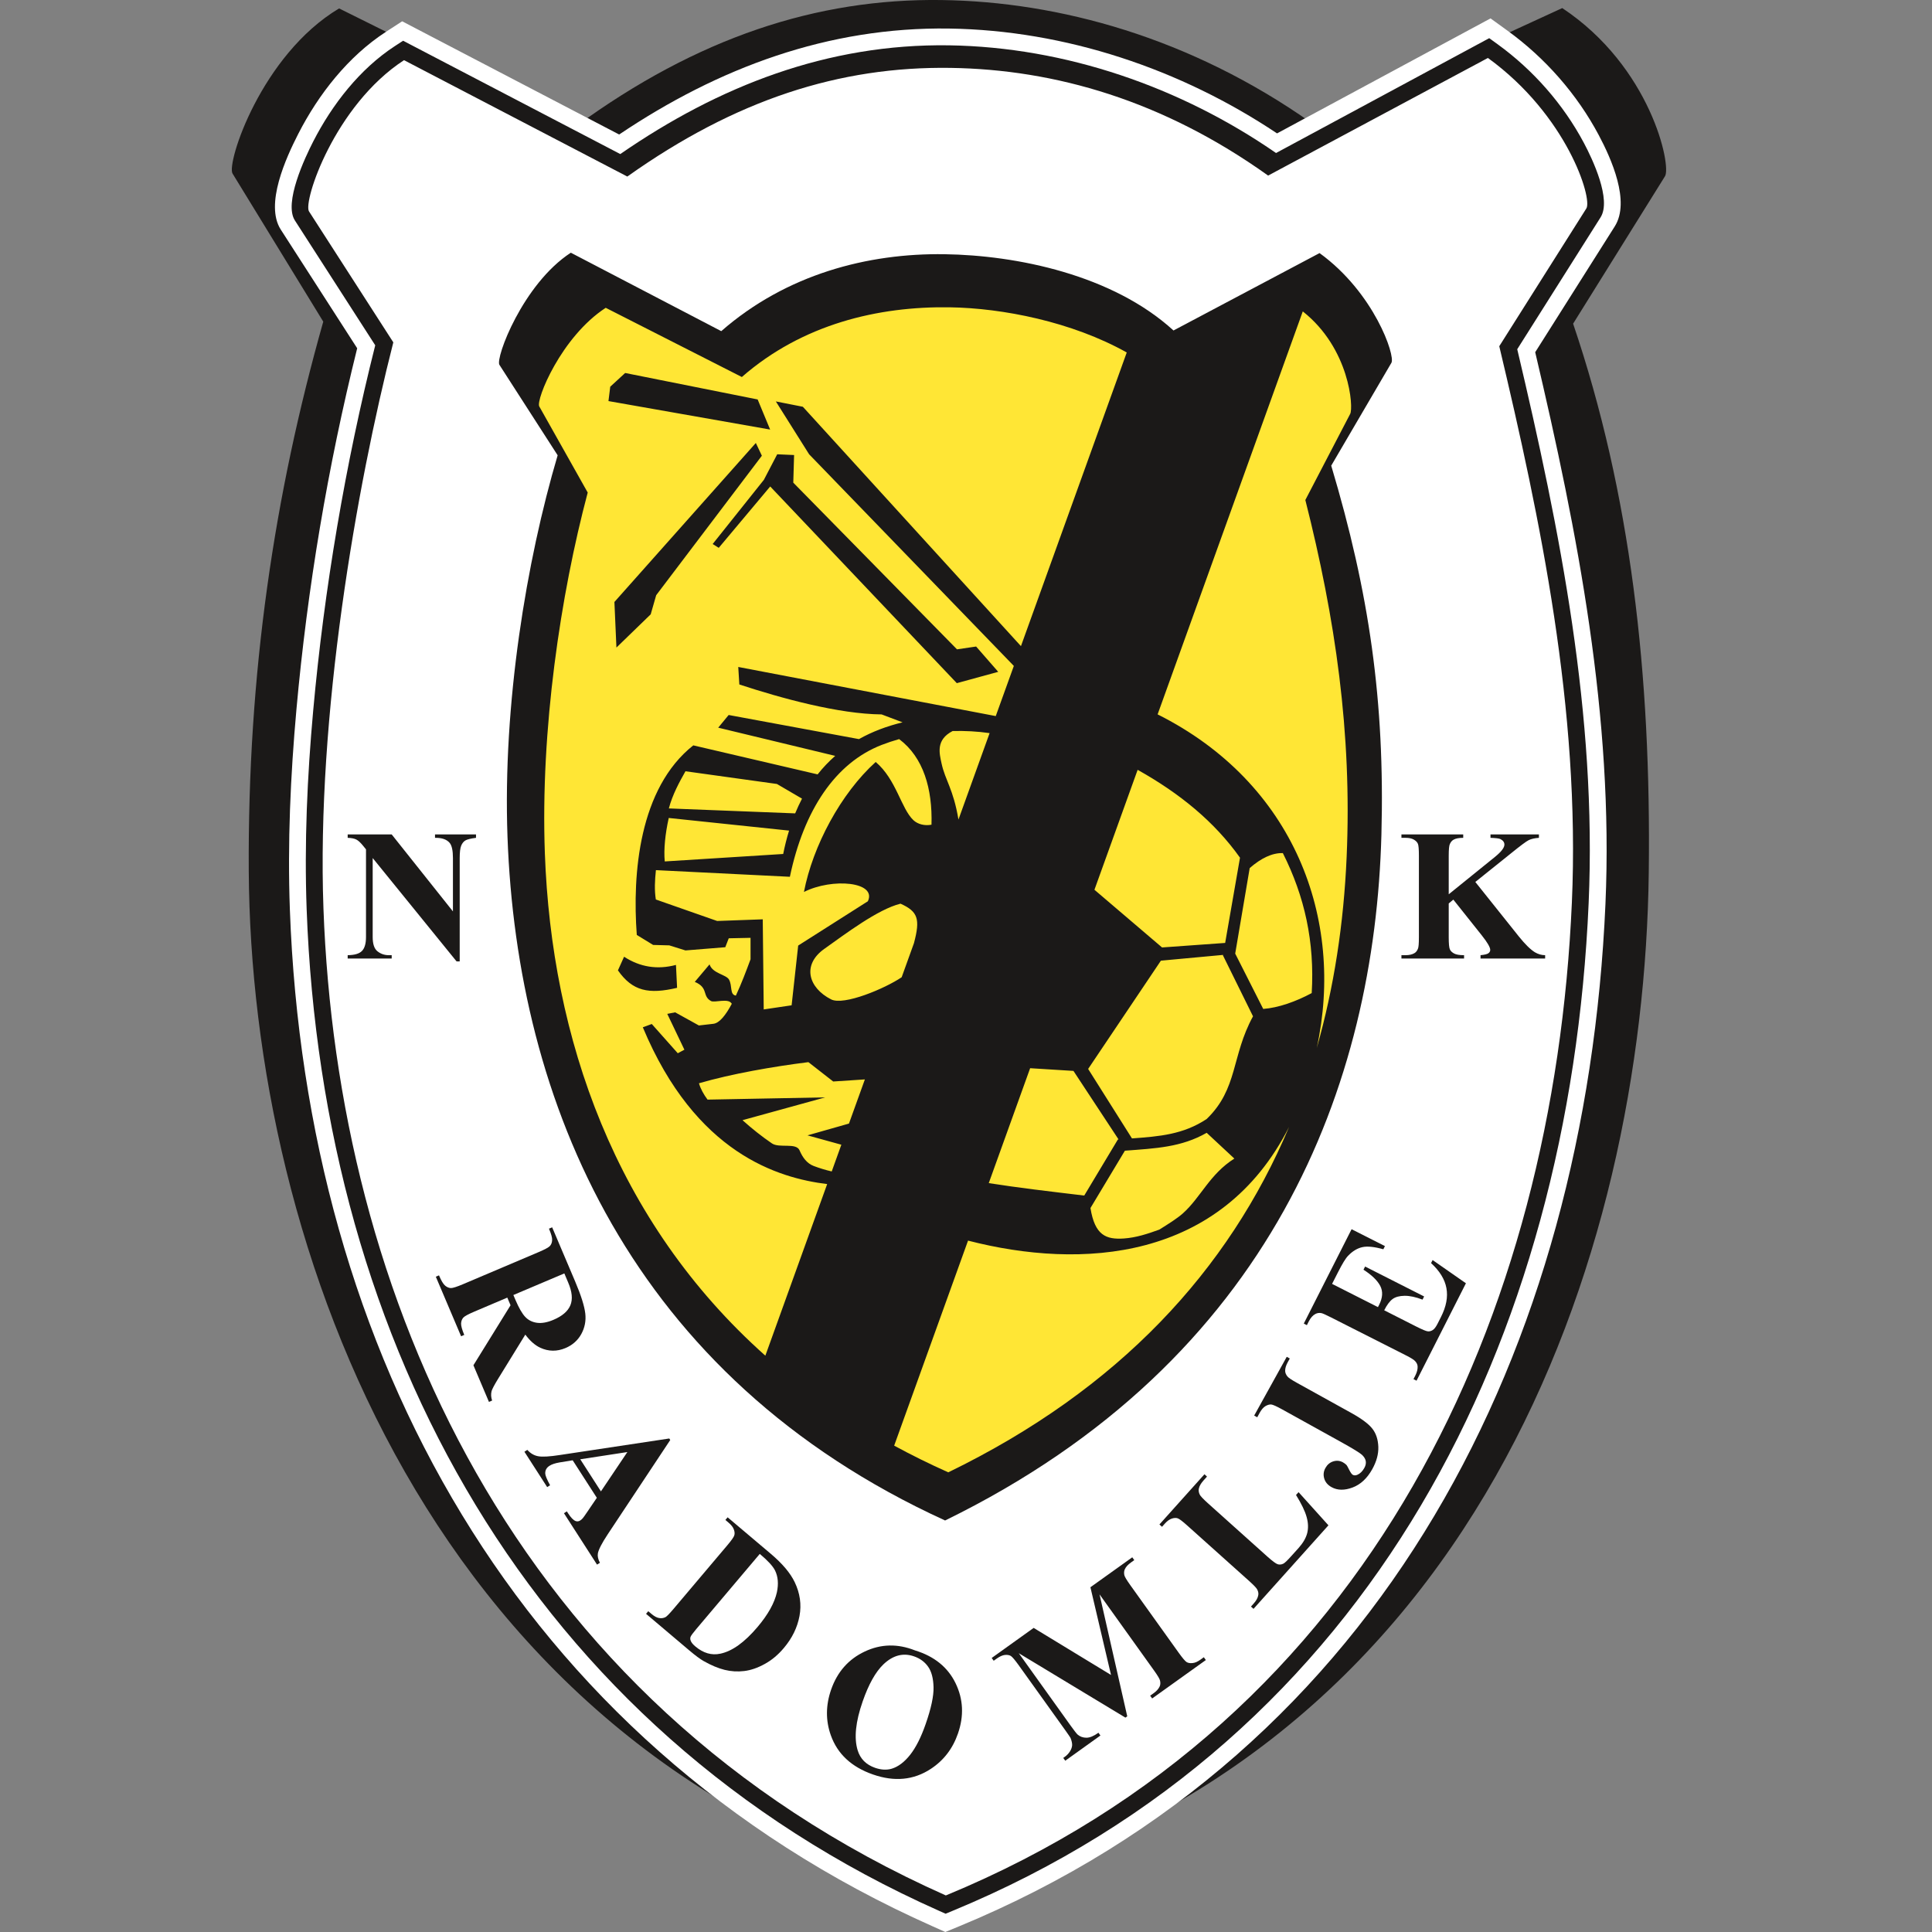 <?xml version="1.0" encoding="UTF-8"?>
<svg xmlns="http://www.w3.org/2000/svg" width="50" height="50" viewBox="0 0 50 50" fill="none">
  <rect x="0" y="0" width="50" height="50" fill="#808080" stroke="none"/>
  <path fill-rule="evenodd" clip-rule="evenodd" d="M14.909 3.265L8.776 0.218C6.76 1.423 5.857 4.226 6.018 4.491L8.366 8.324C7.096 12.815 6.407 17.426 6.438 22.545C6.495 32.243 11.136 45.473 24.501 49.054C38.277 45.54 42.547 32.477 42.67 22.582C42.734 17.446 42.202 12.773 40.712 8.377L43.09 4.561C43.26 4.29 42.724 1.73 40.431 0.209L33.953 3.189C30.808 0.969 27.4 0.043 24.367 0.001C21.139 -0.043 18.048 0.973 14.909 3.265Z" fill="#1B1918"></path>
  <path fill-rule="evenodd" clip-rule="evenodd" d="M9.244 9.013L7.266 5.941C6.848 5.291 7.402 4.084 7.719 3.464C8.244 2.438 9.009 1.462 9.982 0.828L10.408 0.551L16.024 3.481C18.593 1.754 21.431 0.692 24.567 0.739C27.574 0.784 30.554 1.785 33.05 3.452L38.575 0.476L39.016 0.795C39.988 1.499 40.813 2.437 41.376 3.497C41.699 4.105 42.198 5.213 41.79 5.859L39.731 9.115C40.835 13.797 41.761 18.559 41.549 23.394C41.045 34.873 35.829 45.308 24.81 49.858L24.465 50L24.125 49.848C13.415 45.079 7.92 34.992 7.502 23.545C7.439 21.815 7.517 20.079 7.672 18.356C7.955 15.221 8.484 12.07 9.244 9.013Z" fill="white"></path>
  <path fill-rule="evenodd" clip-rule="evenodd" d="M9.711 8.936L7.632 5.706C7.338 5.25 7.893 4.078 8.106 3.662C8.596 2.705 9.312 1.784 10.219 1.193L10.432 1.054L16.053 3.987C18.608 2.222 21.421 1.127 24.56 1.173C27.576 1.218 30.559 2.255 33.024 3.96L38.541 0.988L38.761 1.147C39.679 1.812 40.46 2.7 40.992 3.701C41.212 4.115 41.713 5.167 41.422 5.626L39.266 9.038C40.379 13.738 41.328 18.519 41.114 23.375C40.62 34.652 35.526 44.963 24.644 49.456L24.472 49.527L24.301 49.451C13.732 44.745 8.347 34.793 7.936 23.529C7.874 21.821 7.951 20.097 8.105 18.395C8.389 15.249 8.938 12.006 9.711 8.936Z" fill="#1B1918"></path>
  <path fill-rule="evenodd" clip-rule="evenodd" d="M16.235 4.569L10.456 1.557C8.658 2.729 7.837 5.223 7.997 5.471L10.179 8.86C9.224 12.599 8.189 18.538 8.371 23.514C8.732 33.43 13.181 44.024 24.478 49.054C35.566 44.476 40.215 33.947 40.68 23.356C40.9 18.365 39.864 13.429 38.801 8.96L41.055 5.394C41.218 5.137 40.551 2.98 38.507 1.5L32.819 4.544C30.102 2.602 27.307 1.797 24.603 1.757C21.724 1.714 19.034 2.582 16.235 4.569Z" fill="white"></path>
  <path fill-rule="evenodd" clip-rule="evenodd" d="M18.666 8.57L14.773 6.54C13.531 7.349 12.815 9.271 12.925 9.442L14.432 11.783C13.624 14.515 13.009 18.22 13.134 21.657C13.383 28.507 16.308 35.626 24.459 39.35C32.964 35.193 35.579 28.019 35.751 21.598C35.843 18.148 35.435 15.337 34.452 12.051L36.01 9.389C36.116 9.208 35.562 7.572 34.15 6.55L30.37 8.553C28.792 7.112 26.314 6.606 24.446 6.579C22.458 6.549 20.351 7.098 18.666 8.57Z" fill="#1B1918"></path>
  <path fill-rule="evenodd" clip-rule="evenodd" d="M19.199 9.757L15.676 7.966C14.52 8.719 13.863 10.353 13.956 10.518L15.21 12.747C14.507 15.389 13.984 18.886 14.101 22.085C14.274 26.854 15.911 31.614 19.807 35.085L21.407 30.644C20.142 30.488 18.001 29.855 16.636 26.586L16.868 26.501L17.541 27.258L17.712 27.166L17.269 26.239L17.473 26.199L18.087 26.539L18.461 26.496C18.622 26.478 18.785 26.266 18.939 25.978L18.925 25.959C18.831 25.832 18.491 25.955 18.402 25.907C18.163 25.777 18.346 25.564 17.981 25.411L18.363 24.958C18.44 25.195 18.791 25.219 18.866 25.35C18.959 25.514 18.879 25.741 19.044 25.766C19.186 25.464 19.316 25.117 19.424 24.826V24.271L18.86 24.283L18.77 24.514L17.74 24.597L17.321 24.466L16.903 24.455L16.48 24.196C16.362 22.61 16.539 20.4 17.942 19.29L21.16 20.041C21.299 19.865 21.451 19.706 21.615 19.562L18.587 18.832L18.858 18.504L22.23 19.128C22.569 18.937 22.946 18.794 23.358 18.694L22.816 18.489C21.704 18.479 20.22 18.071 19.134 17.714L19.106 17.261L25.77 18.532L26.238 17.234L20.94 11.757L20.079 10.389L20.778 10.527L26.422 16.722L29.16 9.122C27.739 8.325 25.941 7.973 24.579 7.953C22.728 7.925 20.767 8.387 19.199 9.757ZM28.161 27.664L29.295 29.462C30.011 29.41 30.62 29.361 31.227 28.961C32.044 28.173 31.863 27.335 32.428 26.302L31.65 24.725L31.653 24.713L30.044 24.862L28.161 27.664ZM29.112 29.78L28.221 31.264C28.335 31.973 28.626 32.082 29.084 32.052C29.403 32.03 29.698 31.933 30.003 31.822C30.228 31.682 30.465 31.534 30.614 31.401C31.077 30.986 31.307 30.386 31.945 29.984L31.229 29.317C30.572 29.692 29.916 29.719 29.112 29.78ZM31.967 24.679L32.692 26.111C33.085 26.082 33.537 25.921 33.947 25.701C34.026 24.378 33.764 23.199 33.2 22.078C32.923 22.07 32.632 22.212 32.342 22.466L31.967 24.679ZM21.525 30.317L21.774 29.625L20.898 29.383L21.971 29.078L22.383 27.935L21.563 27.989L20.921 27.488C20.002 27.604 18.942 27.787 18.089 28.035C18.13 28.177 18.211 28.324 18.311 28.458L21.357 28.4L19.216 28.99C19.458 29.207 19.712 29.41 19.977 29.591C20.169 29.722 20.605 29.563 20.693 29.772C20.772 29.959 20.886 30.11 21.057 30.175C21.208 30.232 21.365 30.28 21.525 30.317ZM23.335 25.291L23.653 24.409C23.821 23.781 23.755 23.589 23.305 23.387C22.716 23.532 21.868 24.178 21.334 24.556C20.749 24.97 20.92 25.564 21.509 25.864C21.836 26.031 22.898 25.586 23.335 25.291ZM24.805 21.21L25.611 18.973C25.291 18.927 24.97 18.911 24.654 18.919C24.214 19.146 24.311 19.494 24.367 19.756C24.463 20.199 24.671 20.414 24.805 21.21ZM24.107 21.343C23.929 21.378 23.751 21.33 23.641 21.228C23.32 20.929 23.198 20.173 22.663 19.72C21.761 20.534 21.035 21.893 20.806 23.084C21.541 22.714 22.701 22.82 22.46 23.325L20.657 24.471L20.487 26.017L19.765 26.124L19.74 23.792L18.56 23.835L16.973 23.279C16.934 23.037 16.947 22.782 16.975 22.519L20.442 22.691C20.804 20.962 21.621 19.742 22.819 19.278C22.963 19.222 23.114 19.172 23.27 19.128C23.9 19.601 24.134 20.416 24.107 21.343ZM17.204 22.294C17.174 21.989 17.215 21.582 17.307 21.169L20.421 21.496C20.362 21.688 20.311 21.89 20.269 22.101L17.204 22.294ZM20.579 21.05L17.31 20.922C17.4 20.571 17.587 20.23 17.74 19.96L20.106 20.289L20.756 20.669C20.692 20.791 20.634 20.918 20.579 21.05ZM16.151 24.76L15.992 25.113C16.37 25.653 16.789 25.737 17.523 25.565L17.494 24.972C17.013 25.1 16.565 25.029 16.151 24.76ZM20.551 11.776L20.114 11.757L19.769 12.418L18.444 14.079L18.601 14.178L19.933 12.59L24.762 17.68L25.834 17.387L25.262 16.732L24.767 16.805L20.53 12.491L20.551 11.776ZM19.931 11.117L15.747 10.38L15.793 10.008L16.179 9.653L19.608 10.338L19.931 11.117ZM19.561 11.464L19.717 11.794L16.982 15.404L16.84 15.899L15.953 16.759L15.901 15.579L19.561 11.464ZM23.141 37.413C23.589 37.656 24.055 37.887 24.541 38.104C28.963 35.956 31.8 32.868 33.362 29.163C31.6 32.641 27.986 32.863 25.053 32.107L23.141 37.413ZM34.078 27.121C34.524 25.556 34.776 23.901 34.851 22.176C34.992 18.967 34.557 15.998 33.782 12.94L34.943 10.711C35.031 10.542 34.93 9.018 33.716 8.059L29.959 18.488C33.499 20.263 34.804 23.784 34.078 27.121ZM29.442 19.923L28.324 23.027L30.074 24.52L31.707 24.403L32.091 22.197C31.429 21.265 30.534 20.534 29.442 19.923ZM26.66 27.645L25.589 30.619C26.345 30.738 27.17 30.835 28.06 30.941L28.931 29.489L28.948 29.488L27.781 27.715L26.66 27.645Z" fill="#FFE635"></path>
  <path fill-rule="evenodd" clip-rule="evenodd" d="M10.137 21.595L11.722 23.587V22.206C11.722 22.014 11.694 21.884 11.639 21.816C11.563 21.724 11.437 21.68 11.258 21.683V21.595H12.319V21.683C12.183 21.7 12.092 21.723 12.045 21.75C11.998 21.778 11.962 21.823 11.936 21.885C11.91 21.948 11.897 22.055 11.897 22.206V24.881H11.816L9.645 22.206V24.249C9.645 24.433 9.687 24.557 9.772 24.622C9.856 24.688 9.953 24.72 10.061 24.72H10.137V24.807H8.998V24.72C9.175 24.718 9.298 24.682 9.367 24.611C9.437 24.54 9.472 24.419 9.472 24.249V21.981L9.403 21.896C9.335 21.811 9.275 21.755 9.223 21.728C9.171 21.701 9.096 21.686 8.998 21.683V21.595H10.137Z" fill="#1B1918"></path>
  <path fill-rule="evenodd" clip-rule="evenodd" d="M38.181 22.825L39.31 24.239C39.47 24.438 39.608 24.573 39.722 24.644C39.807 24.694 39.895 24.72 39.988 24.72V24.807H38.316V24.72C38.422 24.71 38.489 24.693 38.52 24.67C38.552 24.646 38.567 24.617 38.567 24.583C38.567 24.516 38.494 24.391 38.349 24.208L37.612 23.282L37.493 23.381V24.258C37.493 24.425 37.503 24.529 37.523 24.57C37.541 24.612 37.577 24.646 37.631 24.676C37.685 24.706 37.771 24.72 37.89 24.72V24.807H36.269V24.72H36.376C36.469 24.72 36.544 24.703 36.601 24.67C36.642 24.648 36.673 24.61 36.695 24.556C36.713 24.519 36.721 24.419 36.721 24.258V22.145C36.721 21.981 36.713 21.878 36.695 21.837C36.678 21.795 36.643 21.76 36.59 21.729C36.537 21.698 36.466 21.683 36.376 21.683H36.269V21.595H37.868V21.683C37.759 21.683 37.676 21.698 37.62 21.73C37.578 21.753 37.546 21.79 37.523 21.842C37.503 21.881 37.493 21.982 37.493 22.145V23.144L38.685 22.18C38.851 22.046 38.934 21.939 38.934 21.858C38.934 21.798 38.9 21.751 38.832 21.716C38.798 21.698 38.711 21.688 38.574 21.683V21.595H39.827V21.683C39.715 21.691 39.627 21.711 39.563 21.743C39.498 21.775 39.351 21.885 39.121 22.071L38.181 22.825Z" fill="#1B1918"></path>
  <path fill-rule="evenodd" clip-rule="evenodd" d="M13.129 33.582L12.284 33.941C12.121 34.01 12.023 34.063 11.99 34.1C11.956 34.139 11.937 34.188 11.933 34.249C11.93 34.31 11.957 34.41 12.015 34.547L11.933 34.582L11.279 33.041L11.361 33.006C11.42 33.146 11.473 33.234 11.521 33.273C11.567 33.311 11.615 33.332 11.666 33.335C11.716 33.337 11.822 33.303 11.985 33.234L13.938 32.405C14.101 32.336 14.199 32.283 14.233 32.245C14.267 32.206 14.286 32.157 14.289 32.096C14.294 32.035 14.266 31.936 14.207 31.798L14.29 31.763L14.884 33.162C15.039 33.526 15.125 33.803 15.147 33.993C15.169 34.183 15.134 34.36 15.044 34.525C14.954 34.688 14.818 34.81 14.636 34.887C14.414 34.981 14.196 34.978 13.983 34.88C13.848 34.817 13.718 34.704 13.595 34.54L12.883 35.696C12.791 35.847 12.738 35.949 12.722 36.002C12.702 36.083 12.707 36.163 12.736 36.246L12.654 36.281L12.252 35.333L13.213 33.78L13.129 33.582ZM14.605 32.956L13.286 33.515L13.34 33.642C13.427 33.847 13.511 33.993 13.592 34.08C13.673 34.166 13.775 34.217 13.899 34.234C14.022 34.25 14.163 34.225 14.321 34.158C14.551 34.061 14.697 33.935 14.761 33.781C14.825 33.627 14.807 33.431 14.705 33.193L14.605 32.956Z" fill="#1B1918"></path>
  <path fill-rule="evenodd" clip-rule="evenodd" d="M15.446 38.763L14.821 37.792L14.479 37.848C14.365 37.868 14.28 37.896 14.222 37.934C14.144 37.983 14.107 38.051 14.111 38.137C14.113 38.187 14.154 38.287 14.236 38.438L14.161 38.486L13.572 37.571L13.647 37.523C13.726 37.611 13.819 37.667 13.927 37.687C14.034 37.708 14.224 37.697 14.493 37.655L17.321 37.228L17.346 37.267L15.727 39.709C15.574 39.941 15.49 40.105 15.473 40.202C15.461 40.276 15.479 40.356 15.526 40.445L15.451 40.492L14.595 39.162L14.67 39.114L14.705 39.168C14.774 39.275 14.837 39.34 14.895 39.364C14.935 39.38 14.976 39.376 15.017 39.349C15.041 39.334 15.064 39.313 15.084 39.289C15.095 39.278 15.132 39.225 15.197 39.13L15.446 38.763ZM15.552 38.597L16.236 37.579L15.017 37.766L15.552 38.597Z" fill="#1B1918"></path>
  <path fill-rule="evenodd" clip-rule="evenodd" d="M16.72 41.766L16.777 41.698L16.86 41.768C16.932 41.829 16.998 41.865 17.056 41.874C17.114 41.885 17.168 41.878 17.22 41.853C17.253 41.837 17.324 41.765 17.433 41.636L18.822 39.993C18.93 39.865 18.99 39.78 19.003 39.736C19.017 39.693 19.014 39.642 18.992 39.583C18.972 39.525 18.926 39.466 18.856 39.407L18.773 39.336L18.831 39.268L19.949 40.213C20.247 40.465 20.453 40.709 20.566 40.944C20.704 41.23 20.746 41.524 20.691 41.822C20.635 42.121 20.5 42.397 20.285 42.651C20.137 42.827 19.972 42.965 19.79 43.064C19.608 43.165 19.432 43.225 19.262 43.246C19.09 43.267 18.921 43.257 18.754 43.216C18.588 43.175 18.406 43.099 18.21 42.988C18.123 42.939 17.998 42.847 17.837 42.711L16.72 41.766ZM19.663 40.215L18.016 42.164C17.929 42.267 17.881 42.334 17.87 42.365C17.861 42.397 17.862 42.429 17.875 42.461C17.892 42.508 17.933 42.557 17.996 42.61C18.201 42.783 18.416 42.846 18.643 42.797C18.95 42.733 19.271 42.502 19.607 42.104C19.878 41.783 20.044 41.484 20.106 41.208C20.152 40.99 20.136 40.802 20.057 40.642C20 40.529 19.869 40.387 19.663 40.215Z" fill="#1B1918"></path>
  <path fill-rule="evenodd" clip-rule="evenodd" d="M23.68 42.712C24.178 42.864 24.528 43.147 24.729 43.559C24.93 43.972 24.951 44.407 24.791 44.866C24.655 45.258 24.42 45.562 24.087 45.78C23.646 46.069 23.148 46.117 22.594 45.924C22.038 45.731 21.674 45.393 21.502 44.91C21.366 44.529 21.368 44.134 21.51 43.725C21.67 43.267 21.96 42.939 22.378 42.742C22.797 42.544 23.23 42.534 23.68 42.712ZM23.657 42.867C23.374 42.768 23.109 42.838 22.861 43.075C22.659 43.27 22.48 43.589 22.326 44.032C22.142 44.559 22.099 44.981 22.196 45.297C22.264 45.519 22.414 45.67 22.647 45.751C22.803 45.805 22.947 45.813 23.078 45.774C23.245 45.723 23.404 45.604 23.553 45.416C23.701 45.229 23.836 44.964 23.955 44.621C24.098 44.212 24.166 43.893 24.16 43.664C24.154 43.435 24.108 43.258 24.019 43.133C23.931 43.009 23.81 42.92 23.657 42.867Z" fill="#1B1918"></path>
  <path fill-rule="evenodd" clip-rule="evenodd" d="M28.753 43.348L28.22 41.078L29.303 40.303L29.355 40.376L29.269 40.437C29.19 40.493 29.137 40.552 29.11 40.613C29.09 40.655 29.086 40.705 29.097 40.762C29.105 40.803 29.157 40.89 29.251 41.022L30.506 42.775C30.604 42.911 30.672 42.991 30.71 43.015C30.749 43.038 30.8 43.047 30.862 43.04C30.926 43.035 30.994 43.005 31.069 42.951L31.155 42.889L31.207 42.962L29.818 43.956L29.766 43.884L29.853 43.822C29.932 43.766 29.984 43.707 30.012 43.645C30.031 43.605 30.035 43.554 30.022 43.495C30.014 43.454 29.963 43.367 29.867 43.233L28.456 41.262L29.173 44.418L29.126 44.452L26.366 42.785L27.707 44.658C27.801 44.789 27.862 44.867 27.89 44.892C27.953 44.945 28.029 44.972 28.115 44.972C28.202 44.973 28.306 44.93 28.428 44.843L28.479 44.915L27.569 45.567L27.517 45.495L27.545 45.475C27.605 45.434 27.652 45.385 27.689 45.328C27.725 45.272 27.744 45.216 27.747 45.164C27.748 45.112 27.734 45.049 27.705 44.977C27.697 44.961 27.651 44.894 27.566 44.774L26.361 43.092C26.264 42.957 26.197 42.879 26.159 42.855C26.12 42.833 26.07 42.824 26.007 42.83C25.944 42.837 25.876 42.867 25.801 42.92L25.717 42.98L25.665 42.908L26.751 42.13L28.753 43.348Z" fill="#1B1918"></path>
  <path fill-rule="evenodd" clip-rule="evenodd" d="M33.607 38.617L34.38 39.475L32.441 41.637L32.375 41.578L32.447 41.497C32.511 41.426 32.549 41.358 32.562 41.292C32.574 41.246 32.566 41.196 32.54 41.142C32.524 41.104 32.454 41.03 32.332 40.92L30.73 39.484C30.606 39.372 30.522 39.309 30.479 39.294C30.436 39.279 30.385 39.282 30.326 39.301C30.267 39.32 30.206 39.364 30.145 39.432L30.073 39.513L30.006 39.453L31.171 38.154L31.237 38.214L31.142 38.32C31.079 38.392 31.04 38.459 31.026 38.525C31.016 38.571 31.022 38.621 31.047 38.676C31.064 38.715 31.134 38.789 31.255 38.899L32.806 40.29C32.931 40.401 33.017 40.465 33.063 40.481C33.111 40.498 33.162 40.493 33.216 40.466C33.254 40.446 33.324 40.377 33.426 40.263L33.609 40.06C33.724 39.931 33.798 39.803 33.831 39.675C33.862 39.549 33.858 39.41 33.815 39.259C33.774 39.108 33.682 38.919 33.541 38.69L33.607 38.617Z" fill="#1B1918"></path>
  <path fill-rule="evenodd" clip-rule="evenodd" d="M32.537 36.679L32.458 36.635L33.301 35.114L33.38 35.158L33.328 35.251C33.282 35.335 33.258 35.411 33.26 35.478C33.26 35.524 33.278 35.57 33.315 35.618C33.34 35.653 33.424 35.71 33.567 35.789L34.968 36.565C35.242 36.717 35.426 36.855 35.52 36.979C35.615 37.103 35.664 37.258 35.671 37.445C35.677 37.631 35.625 37.822 35.516 38.019C35.383 38.259 35.212 38.419 35.003 38.497C34.794 38.575 34.613 38.572 34.46 38.487C34.361 38.432 34.299 38.358 34.271 38.264C34.243 38.17 34.253 38.078 34.302 37.991C34.349 37.906 34.416 37.849 34.503 37.821C34.591 37.793 34.675 37.801 34.755 37.845C34.794 37.867 34.826 37.891 34.85 37.917C34.861 37.931 34.884 37.972 34.919 38.043C34.955 38.113 34.985 38.154 35.009 38.168C35.045 38.188 35.087 38.187 35.134 38.165C35.203 38.134 35.262 38.075 35.309 37.99C35.343 37.929 35.355 37.871 35.346 37.814C35.336 37.758 35.304 37.703 35.247 37.65C35.191 37.599 35.014 37.49 34.715 37.324L33.186 36.477C33.04 36.396 32.944 36.353 32.899 36.348C32.853 36.345 32.803 36.359 32.75 36.39C32.696 36.423 32.648 36.478 32.603 36.558L32.537 36.679Z" fill="#1B1918"></path>
  <path fill-rule="evenodd" clip-rule="evenodd" d="M34.474 33.227L35.661 33.828L35.691 33.77C35.785 33.585 35.794 33.422 35.721 33.28C35.647 33.138 35.502 32.998 35.287 32.86L35.329 32.778L36.856 33.552L36.815 33.634C36.639 33.567 36.485 33.534 36.351 33.535C36.216 33.537 36.112 33.565 36.039 33.62C35.966 33.674 35.893 33.772 35.823 33.91L36.645 34.327C36.806 34.408 36.907 34.451 36.95 34.455C36.992 34.46 37.035 34.449 37.077 34.423C37.119 34.398 37.16 34.344 37.203 34.26L37.291 34.086C37.429 33.814 37.476 33.564 37.433 33.335C37.391 33.107 37.258 32.892 37.036 32.689L37.076 32.61L37.938 33.211L36.66 35.732L36.581 35.692L36.63 35.595C36.672 35.511 36.691 35.435 36.688 35.368C36.687 35.321 36.667 35.274 36.627 35.23C36.602 35.196 36.516 35.142 36.369 35.068L34.45 34.096C34.318 34.029 34.235 33.992 34.201 33.984C34.144 33.972 34.092 33.98 34.045 34.004C33.977 34.039 33.919 34.103 33.871 34.198L33.822 34.295L33.742 34.254L34.979 31.812L35.842 32.249L35.801 32.331C35.569 32.266 35.388 32.247 35.258 32.276C35.128 32.305 35.007 32.377 34.894 32.494C34.827 32.56 34.739 32.705 34.627 32.926L34.474 33.227Z" fill="#1B1918"></path>
</svg>
